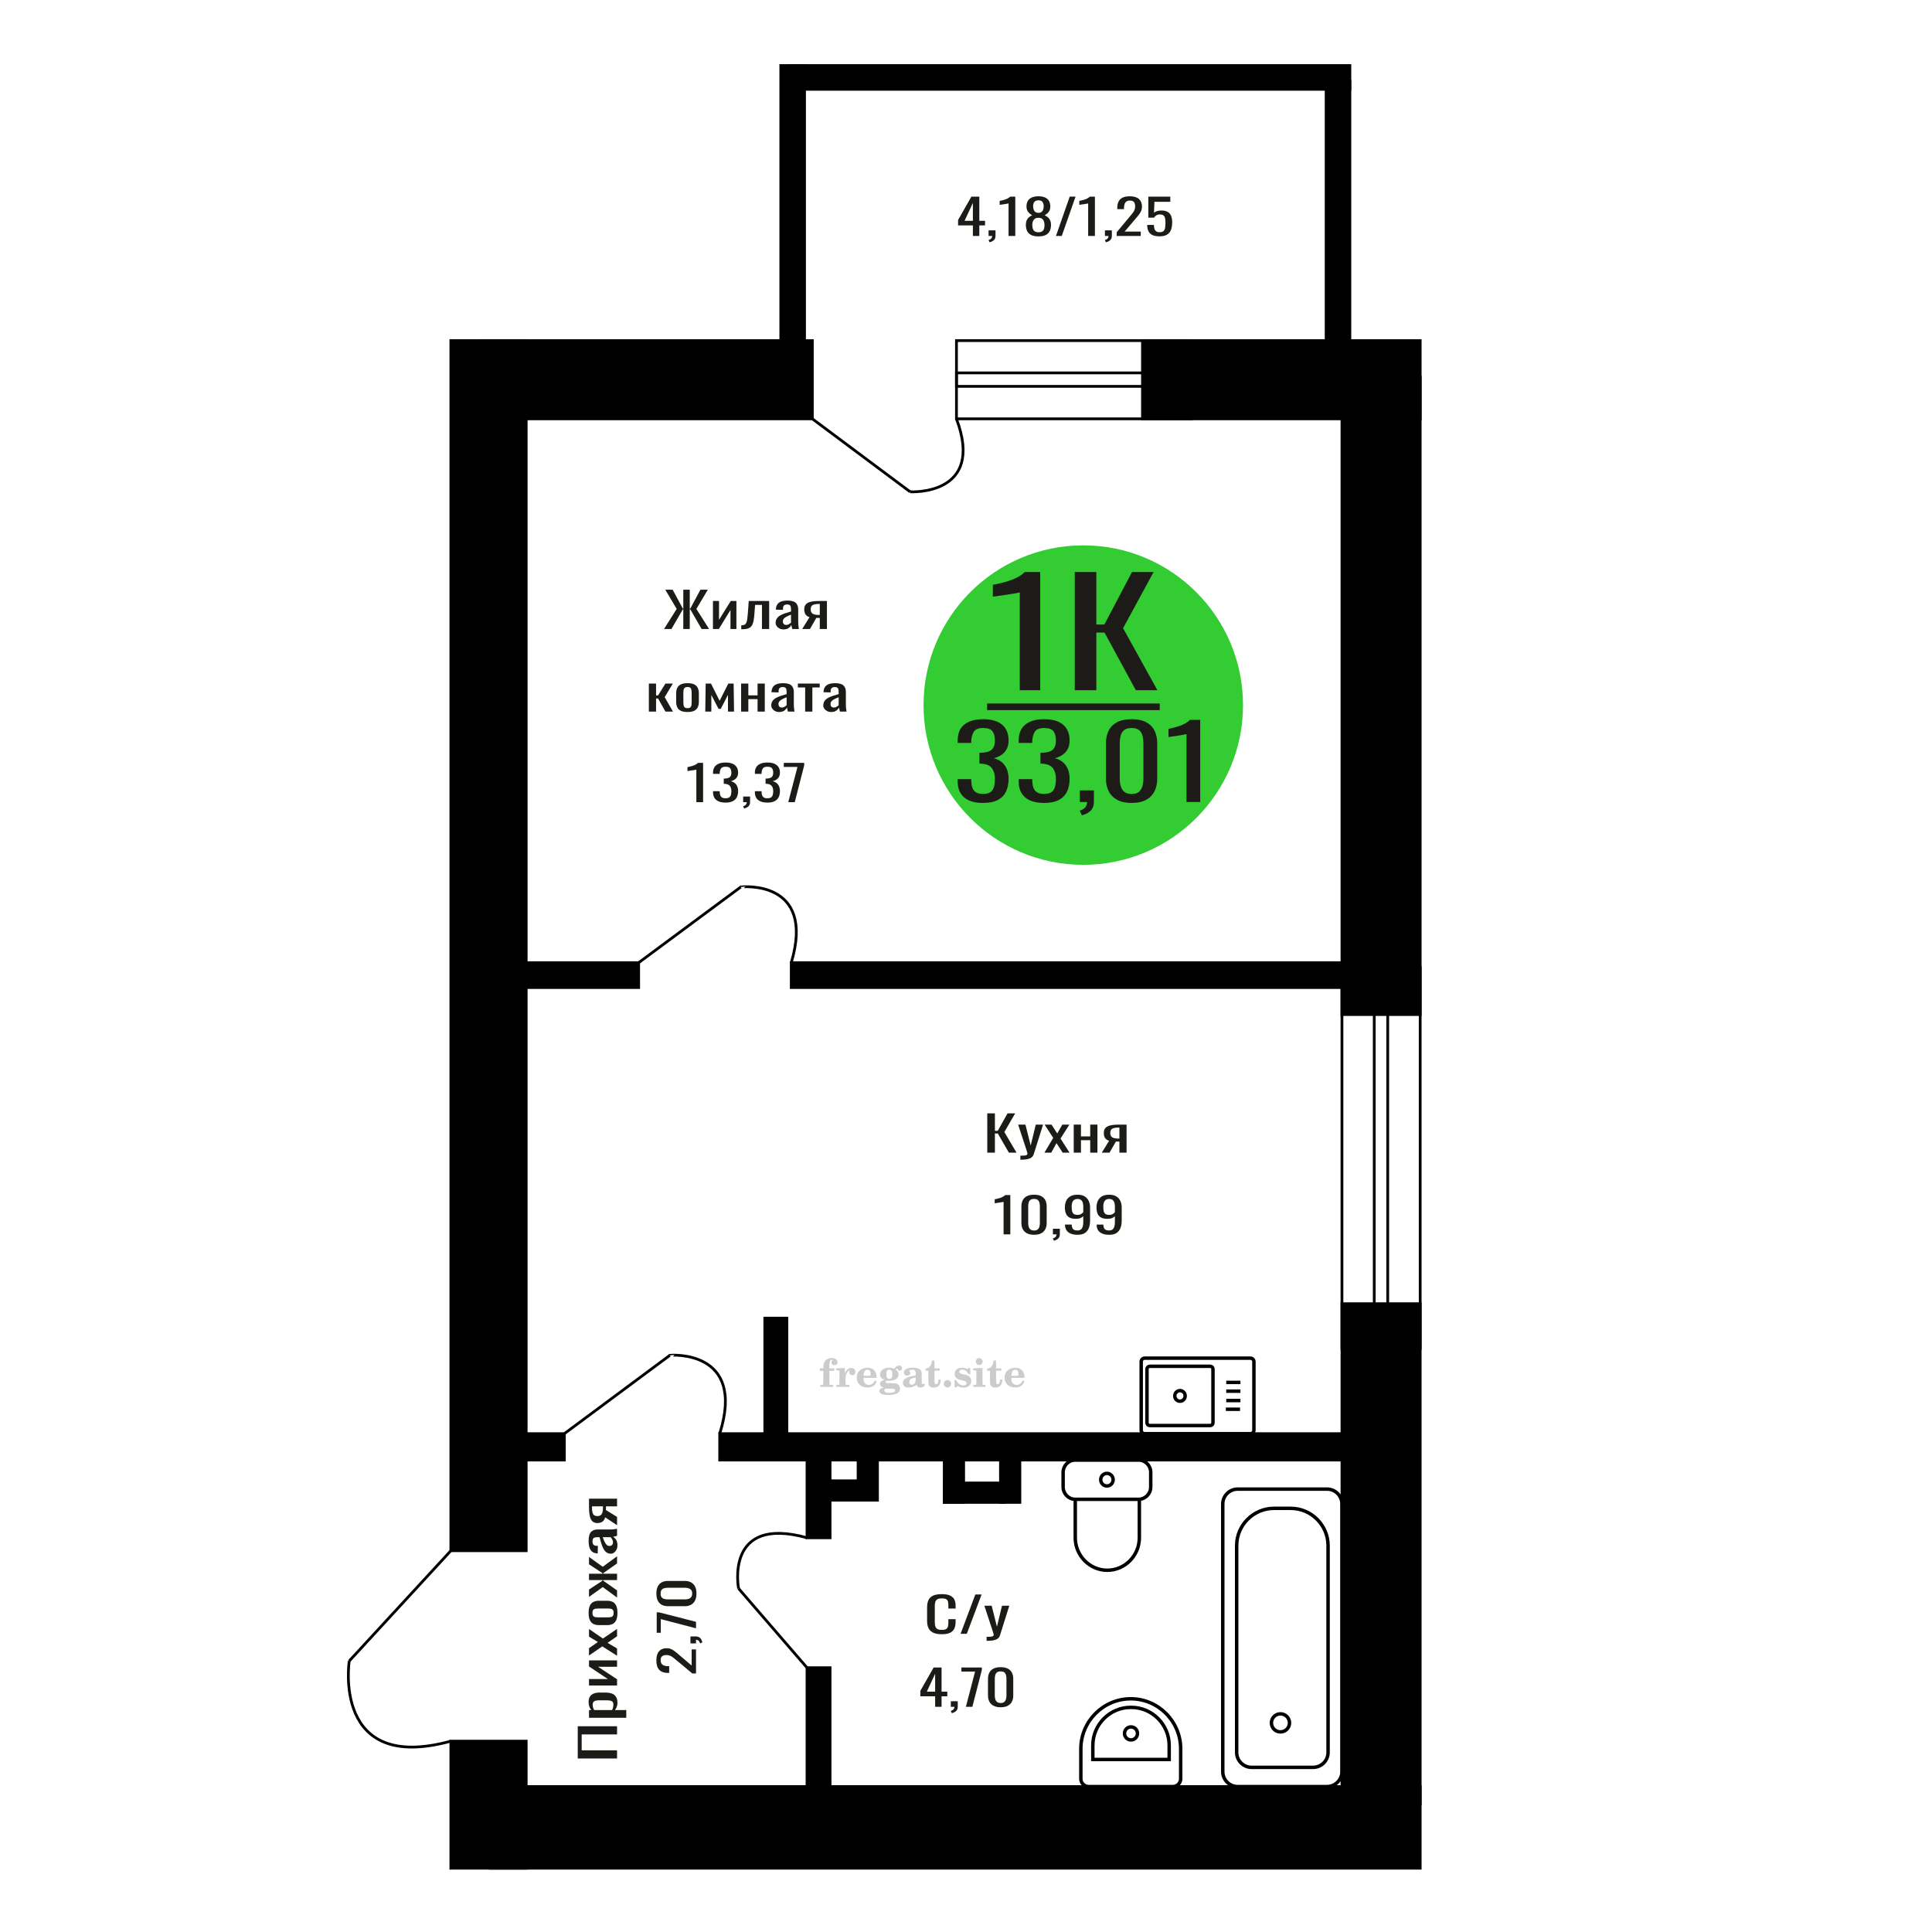 <?xml version="1.0" encoding="UTF-8"?>
<!DOCTYPE svg PUBLIC "-//W3C//DTD SVG 1.1//EN" "http://www.w3.org/Graphics/SVG/1.1/DTD/svg11.dtd">
<!-- Creator: CorelDRAW 2019 -->
<svg xmlns="http://www.w3.org/2000/svg" xml:space="preserve" width="140mm" height="140mm" version="1.1" style="shape-rendering:geometricPrecision; text-rendering:geometricPrecision; image-rendering:optimizeQuality; fill-rule:evenodd; clip-rule:evenodd"
viewBox="0 0 14000 14000"
 xmlns:xlink="http://www.w3.org/1999/xlink">
 <defs>
  <style type="text/css">
   <![CDATA[
    .str0 {stroke:black;stroke-width:25;stroke-miterlimit:22.926}
    .str2 {stroke:black;stroke-width:25.01;stroke-miterlimit:22.926}
    .str1 {stroke:black;stroke-width:20;stroke-miterlimit:22.926}
    .fil1 {fill:none}
    .fil5 {fill:black}
    .fil4 {fill:#1C1B17}
    .fil3 {fill:#33CC33}
    .fil0 {fill:#1C1B17;fill-rule:nonzero}
    .fil2 {fill:#CCCCCC;fill-rule:nonzero}
   ]]>
  </style>
 </defs>
 <g id="Слой_x0020_1">
  <polygon class="fil0" points="4471.42,12742.67 4186.58,12742.67 4186.58,12509.03 4471.42,12509.03 4471.42,12568.23 4215.07,12568.23 4215.07,12683.47 4471.42,12683.47 "/>
  <path id="1" class="fil0" d="M4538.23 12447.74l-270.06 0 0 -56.05 16.17 0c-5.16,-6.63 -9.61,-14.66 -13.36,-24.09 -3.75,-9.43 -5.63,-20.6 -5.63,-33.53 0,-15.72 2.76,-28.2 8.27,-37.45 5.51,-9.26 12.42,-16.15 20.74,-20.7 8.33,-4.54 16.77,-7.5 25.32,-8.9 8.56,-1.4 15.89,-2.09 21.98,-2.09l49.23 0c14.3,0 27.84,2.09 40.62,6.27 12.77,4.2 23.09,11.8 30.94,22.79 7.86,11.01 11.78,26.46 11.78,46.36 0,10.83 -1.81,20.44 -5.45,28.81 -3.63,8.39 -7.79,15.9 -12.48,22.53l81.93 0 0 56.05zm-93.54 -96.38c0,-9.79 -2.4,-16.77 -7.2,-20.96 -4.81,-4.18 -11.32,-6.81 -19.52,-7.85 -8.21,-1.06 -17.23,-1.58 -27.08,-1.58l-49.23 0c-8.44,0 -16.23,0.7 -23.38,2.1 -7.15,1.4 -12.84,4.37 -17.06,8.91 -4.22,4.53 -6.33,11.69 -6.33,21.47 0,7.34 1.06,14.33 3.17,20.96 2.11,6.63 4.57,12.39 7.38,17.28l130.11 0c2.58,-5.23 4.75,-11.18 6.51,-17.8 1.76,-6.65 2.63,-14.16 2.63,-22.53z"/>
  <polygon id="2" class="fil0" points="4471.42,12214.1 4268.17,12214.1 4268.17,12166.95 4404.96,12166.95 4268.17,12075.81 4268.17,12031.81 4471.42,12031.81 4471.42,12077.9 4333.57,12077.9 4471.42,12168.53 "/>
  <polygon id="3" class="fil0" points="4471.42,11998.29 4364.52,11930.18 4268.17,11996.71 4268.17,11943.28 4332.52,11898.75 4268.17,11859.47 4268.17,11804.45 4369.09,11873.6 4471.42,11803.41 4471.42,11856.85 4402.5,11904.52 4471.42,11945.38 "/>
  <path id="4" class="fil0" d="M4474.23 11687.65c0,22.34 -3.04,39.98 -9.14,52.91 -6.09,12.92 -14.77,22.08 -26.02,27.5 -11.25,5.41 -24.5,8.12 -39.74,8.12l-59.08 0c-15.23,0 -28.48,-2.71 -39.73,-8.12 -11.25,-5.42 -19.93,-14.58 -26.02,-27.5 -6.1,-12.93 -9.15,-30.57 -9.15,-52.91 0,-22.36 3.05,-39.91 9.15,-52.65 6.09,-12.75 14.77,-21.82 26.02,-27.24 11.25,-5.41 24.5,-8.12 39.73,-8.12l59.08 0c15.24,0 28.49,2.71 39.74,8.12 11.25,5.42 19.93,14.49 26.02,27.24 6.1,12.74 9.14,30.29 9.14,52.65zm-27.78 0c0,-10.83 -2.11,-18.43 -6.33,-22.79 -4.22,-4.37 -9.78,-6.99 -16.7,-7.86 -6.92,-0.87 -14.12,-1.31 -21.63,-1.31l-63.65 0c-7.73,0 -15,0.44 -21.8,1.31 -6.8,0.87 -12.36,3.49 -16.7,7.86 -4.34,4.36 -6.51,11.96 -6.51,22.79 0,10.83 2.17,18.5 6.51,23.04 4.34,4.55 9.9,7.26 16.7,8.12 6.8,0.88 14.07,1.31 21.8,1.31l63.65 0c7.51,0 14.71,-0.43 21.63,-1.31 6.92,-0.86 12.48,-3.57 16.7,-8.12 4.22,-4.54 6.33,-12.21 6.33,-23.04z"/>
  <polygon id="5" class="fil0" points="4471.42,11576.59 4367.68,11500.63 4268.17,11571.88 4268.17,11518.45 4365.93,11454.02 4365.93,11449.82 4268.17,11449.82 4268.17,11403.73 4365.93,11403.73 4365.93,11399.54 4268.17,11335.62 4268.17,11282.2 4367.68,11353.44 4471.42,11277.48 4471.42,11329.33 4371.55,11399.54 4371.55,11403.73 4471.42,11403.73 4471.42,11449.82 4371.55,11449.82 4371.55,11454.54 4471.42,11524.74 "/>
  <path id="6" class="fil0" d="M4474.23 11197.85c0,11.88 -2.28,22.35 -6.85,31.44 -4.58,9.07 -10.44,16.23 -17.59,21.48 -7.15,5.23 -14.71,7.85 -22.68,7.85 -12.66,0 -23.32,-3.14 -32,-9.43 -8.67,-6.29 -16,-14.93 -21.98,-25.94 -5.97,-10.99 -11.19,-23.74 -15.64,-38.24 -4.46,-14.49 -8.8,-29.76 -13.02,-45.83l-14.41 0c-8.21,0 -15.01,0.7 -20.4,2.1 -5.39,1.4 -9.43,4.27 -12.13,8.64 -2.7,4.36 -4.04,10.92 -4.04,19.65 0,7.68 1.17,13.88 3.51,18.59 2.35,4.72 5.69,8.12 10.02,10.22 4.34,2.1 9.44,3.14 15.3,3.14l10.2 0 -1.41 55.53c-22.5,-0.7 -39.09,-8.38 -49.76,-23.06 -10.66,-14.65 -16,-37.36 -16,-68.09 0,-30.03 5.51,-51.33 16.53,-63.91 11.02,-12.57 26.96,-18.86 47.83,-18.86l92.83 0c6.33,0 12.43,-0.26 18.29,-0.79 5.86,-0.52 11.31,-1.22 16.35,-2.1 5.04,-0.86 9.79,-1.65 14.24,-2.35l0 51.33c-3.75,1.06 -8.5,2.37 -14.24,3.94 -5.75,1.58 -10.96,2.71 -15.65,3.41 7.97,3.48 15.41,10.2 22.33,20.15 6.92,9.97 10.37,23.68 10.37,41.13zm-32.35 -22c0,-5.58 -1.05,-10.83 -3.16,-15.71 -2.11,-4.89 -4.52,-9.26 -7.21,-13.1 -2.7,-3.84 -4.87,-6.46 -6.51,-7.86l-57.67 0c3.28,8.74 6.57,16.93 9.85,24.62 3.28,7.69 6.74,14.41 10.37,20.17 3.64,5.77 7.74,10.31 12.31,13.62 4.57,3.32 9.79,4.97 15.65,4.97 8.2,0 14.65,-2.26 19.34,-6.81 4.69,-4.52 7.03,-11.17 7.03,-19.9z"/>
  <path id="7" class="fil0" d="M4471.42 11052.22l-86.15 -57.1c-2.58,9.79 -6.45,17.73 -11.61,23.84 -5.16,6.12 -11.49,10.57 -18.99,13.36 -7.5,2.8 -15.94,4.19 -25.32,4.19 -10.78,0 -20.04,-2.09 -27.78,-6.29 -7.73,-4.19 -14.06,-10.82 -18.99,-19.9 -4.92,-9.07 -8.55,-21.13 -10.9,-36.14 -2.34,-15.02 -3.51,-33.53 -3.51,-55.54l0 -58.66 203.25 0 0 55.52 -80.18 0c0,5.59 -0.05,10.31 -0.17,14.15 -0.12,3.84 -0.3,8.03 -0.53,12.57l80.88 49.76 0 60.24zm-101.98 -130.43c0,-0.7 0,-1.84 0,-3.4 0,-1.58 0,-2.53 0,-2.89l-79.82 0c0,0.36 0,1.31 0,2.89 0,1.56 0,2.53 0,2.87 0,16.42 1.34,29.43 4.04,39.03 2.7,9.61 6.92,16.33 12.66,20.17 5.74,3.85 13.42,5.77 23.03,5.77 13.37,0 23.33,-4.45 29.89,-13.36 6.57,-8.91 9.97,-25.94 10.2,-51.08z"/>
  <path class="fil1 str0" d="M8294.52 10388.89l766.84 0c13.76,0 25.02,-11.49 25.02,-25.54l0 -496.08c0,-14.04 -11.26,-25.53 -25.02,-25.53l-766.84 0c-13.76,0 -25.02,11.49 -25.02,25.53l0 496.08c0,14.05 11.26,25.54 25.02,25.54zm36.46 -58.93l439.12 0c10.8,0 19.63,-9.01 19.63,-20.03l0 -389.23c0,-11.02 -8.83,-20.04 -19.63,-20.04l-439.12 0c-10.79,0 -19.62,9.02 -19.62,20.04l0 389.23c0,11.02 8.83,20.03 19.62,20.03zm219.56 -176.14c20.84,0 37.73,-17.24 37.73,-38.51 0,-21.26 -16.89,-38.5 -37.73,-38.5 -20.83,0 -37.72,17.24 -37.72,38.5 0,21.27 16.89,38.51 37.72,38.51zm332.44 58.29l102.83 0m-99.97 -63.35l102.83 0m-102.83 -67.88l102.83 0m-102.83 -63.35l102.83 0"/>
  <path class="fil0" d="M6824.76 11842.23c-28.06,0 -49.84,-4.21 -65.35,-12.65 -15.49,-8.44 -26.27,-19.81 -32.31,-34.11 -6.02,-14.31 -9.04,-30.25 -9.04,-47.83l0 -100.57c0,-19.22 3.02,-35.99 9.04,-50.29 6.04,-14.3 16.82,-25.37 32.31,-33.23 15.51,-7.85 37.29,-11.78 65.35,-11.78 24.81,0 44.46,3.28 58.98,9.85 14.53,6.56 24.97,15.94 31.33,28.13 6.36,12.19 9.55,26.84 9.55,43.96l0 22.5 -52.38 0 0 -20.04c0,-10.55 -0.73,-19.87 -2.2,-27.96 -1.47,-8.09 -5.47,-14.36 -11.99,-18.81 -6.53,-4.46 -17.46,-6.68 -32.8,-6.68 -15.66,0 -27.09,2.4 -34.26,7.21 -7.18,4.8 -11.83,11.6 -13.96,20.39 -2.11,8.79 -3.17,19.05 -3.17,30.77l0 112.88c0,14.3 1.63,25.61 4.89,33.93 3.27,8.33 8.65,14.25 16.16,17.76 7.5,3.52 17.62,5.28 30.34,5.28 15.01,0 25.78,-2.4 32.31,-7.21 6.53,-4.81 10.6,-11.43 12.23,-19.87 1.63,-8.44 2.45,-18.28 2.45,-29.54l0 -21.1 52.38 0 0 21.1c0,17.35 -2.93,32.65 -8.81,45.89 -5.87,13.25 -15.99,23.56 -30.36,30.95 -14.35,7.38 -34.59,11.07 -60.69,11.07z"/>
  <polygon id="1" class="fil0" points="6960.84,11839.07 7067.55,11554.23 7113.07,11554.23 7005.87,11839.07 "/>
  <path id="2" class="fil0" d="M7149.28 11890.06l0 -28.84c12.74,0 22.85,-0.41 30.36,-1.23 7.51,-0.82 12.89,-2.34 16.15,-4.57 3.27,-2.23 4.9,-5.33 4.9,-9.32 0,-2.11 -1.14,-6.8 -3.42,-14.06 -2.3,-7.27 -4.74,-15.01 -7.35,-23.21l-56.78 -173.01 52.86 0 38.19 151.91 36.7 -151.91 52.87 0 -67.55 214.5c-2.94,9.85 -8.33,17.64 -16.15,23.39 -7.84,5.74 -17.87,9.9 -30.11,12.48 -12.23,2.58 -27,3.87 -44.29,3.87l-6.38 0z"/>
  <path class="fil2" d="M5941.05 9933.53l0 -17.78 25.02 0 0 -5.65c0,-21.97 5.22,-38.99 15.71,-51.17 10.49,-12.19 25.21,-18.26 44.12,-18.26 13.27,0 23.76,2.73 31.52,8.14 7.76,5.41 11.66,12.7 11.66,21.87 0,6.82 -2.07,12.19 -6.21,16.09 -4.14,3.9 -9.87,5.83 -17.26,5.83 -6.07,0 -11.01,-1.78 -14.82,-5.36 -3.81,-3.57 -5.73,-8.18 -5.73,-13.78 0,-5.88 2.63,-11.1 7.95,-15.71 1.08,-1.08 1.64,-1.79 1.64,-2.07 0,-0.99 -0.47,-1.74 -1.36,-2.16 -0.94,-0.47 -2.45,-0.71 -4.57,-0.71 -7,0 -11.85,3.58 -14.53,10.68 -2.73,7.1 -4.09,21.54 -4.09,43.32l0 8.94 35.51 0 0 17.78 -35.51 0 0 91.43c0,4.14 0.84,6.97 2.59,8.47 1.74,1.51 5.08,2.26 10.01,2.26l15.06 0 0 14.11 -93.7 0 0 -14.11 12.37 -0.28c3.76,-0.19 6.3,-0.99 7.67,-2.5 1.31,-1.45 1.97,-4.09 1.97,-7.95l0 -91.43 -25.02 0z"/>
  <path id="1" class="fil2" d="M6060.05 10049.8l0 -14.11 13.22 -0.28c3.86,-0.29 6.44,-1.13 7.71,-2.54 1.27,-1.41 1.93,-4.05 1.93,-7.91l0 -84.47c0,-4.52 -0.99,-7.53 -3.01,-8.99 -2.02,-1.46 -6.21,-2.21 -12.56,-2.21 -0.84,0 -2.21,0.05 -4.09,0.14 -1.88,0.1 -3.29,0.14 -4.33,0.14l0 -13.82 62.89 -3.11 0 38.85c5.55,-12.74 12.14,-22.39 19.9,-28.88 7.71,-6.44 16.41,-9.69 26.15,-9.69 9.03,0 16.37,2.54 22.01,7.58 5.65,5.08 8.47,11.52 8.47,19.42 0,7.72 -2.07,13.88 -6.26,18.53 -4.18,4.66 -9.69,6.97 -16.51,6.97 -6.35,0 -11.52,-2.03 -15.52,-6.12 -4,-4.09 -6.02,-9.41 -6.02,-15.94 0,-2.59 0.42,-4.94 1.27,-7.15 0.8,-2.21 2.12,-4.33 3.86,-6.35 -10.49,3.38 -18.44,10.67 -23.94,21.77 -5.51,11.11 -8.28,25.59 -8.28,43.42l0 29.91c0,3.86 0.66,6.5 1.97,7.95 1.37,1.51 3.91,2.31 7.67,2.5l18.02 0.28 0 14.11 -94.55 0z"/>
  <path id="2" class="fil2" d="M6339.5 10003.23l12.42 5.93c-4.42,14.77 -12.14,26.01 -23.19,33.68 -11.1,7.67 -25.17,11.48 -42.24,11.48 -23.43,0 -42.29,-6.59 -56.68,-19.71 -14.35,-13.13 -21.54,-30.34 -21.54,-51.65 0,-21.26 7.15,-38.57 21.4,-51.83 14.3,-13.27 32.97,-19.9 56.02,-19.9 21.02,0 37.35,6.07 49.01,18.25 11.67,12.14 17.5,29.21 17.5,51.13l0 3.71 -94.83 0 0 1.93c0,16.33 3.3,28.65 9.83,36.97 6.59,8.33 16.37,12.47 29.31,12.47 9.45,0 17.78,-2.73 24.93,-8.19 7.19,-5.45 13.21,-13.54 18.06,-24.27zm-82.13 -33.58l43.37 0c2.96,0 5.03,-0.66 6.21,-1.93 1.18,-1.27 1.79,-3.62 1.79,-7.05 0,-12.14 -1.84,-20.98 -5.46,-26.49 -3.62,-5.5 -9.31,-8.27 -17.12,-8.27 -8.98,0 -15.85,3.62 -20.6,10.81 -4.71,7.25 -7.43,18.21 -8.19,32.93z"/>
  <path id="3" class="fil2" d="M6404.03 10054.93c-9.12,-2.31 -15.99,-5.69 -20.65,-10.26 -4.65,-4.56 -6.96,-10.16 -6.96,-16.88 0,-7.43 3.06,-13.55 9.22,-18.39 6.16,-4.8 15.05,-8.09 26.62,-9.84 -11.38,-3.05 -20.03,-8.04 -26.01,-15.05 -5.97,-6.96 -8.98,-15.47 -8.98,-25.49 0,-14.3 6.07,-25.97 18.2,-34.9 12.14,-8.99 27.99,-13.45 47.56,-13.45 6.91,0 13.4,0.7 19.56,2.07 6.17,1.36 12.14,3.43 17.92,6.16l4.85 -7.01c3.76,-5.36 8.28,-9.46 13.5,-12.37 5.22,-2.92 10.68,-4.38 16.37,-4.38 6.25,0 11.33,1.79 15.28,5.37 3.96,3.62 5.93,8.23 5.93,13.82 0,5.51 -1.5,10.02 -4.56,13.46 -3.01,3.43 -6.96,5.17 -11.81,5.17 -3.34,0 -6.16,-0.7 -8.56,-2.12 -2.4,-1.45 -4.33,-3.62 -5.78,-6.53 -0.57,-1.13 -0.9,-2.5 -1.09,-4.14 -0.28,-2.31 -1.27,-3.48 -2.91,-3.58 -1.65,0 -3.48,0.8 -5.51,2.4 -2.02,1.6 -3.66,3.62 -4.93,6.07 6.96,4.8 12.04,9.92 15.24,15.43 3.19,5.55 4.79,11.9 4.79,19.05 0,14.34 -5.83,25.58 -17.45,33.72 -11.62,8.14 -27.75,12.23 -48.4,12.23 -1.74,0 -4.18,-0.09 -7.34,-0.28 -3.1,-0.19 -5.36,-0.28 -6.72,-0.28 -4.33,0 -7.72,0.8 -10.11,2.44 -2.45,1.6 -3.67,3.81 -3.67,6.64 0,3.24 1.08,5.5 3.24,6.77 2.17,1.27 5.93,1.93 11.34,1.93l20.46 0c10.72,0 20.08,0.33 28.03,1.03 8,0.71 13.45,1.6 16.51,2.68 7.72,2.78 13.74,7.34 18.06,13.78 4.33,6.45 6.5,13.88 6.5,22.3 0,14.86 -7.06,26.29 -21.17,34.29 -14.11,8 -34.34,11.99 -60.73,11.99 -22.43,0 -39.32,-2.44 -50.65,-7.29 -11.34,-4.89 -17.03,-12.13 -17.03,-21.77 0,-6.35 2.77,-11.62 8.28,-15.9 5.5,-4.28 13.36,-7.25 23.56,-8.89zm13.88 7.85c-3.58,1.46 -6.12,3.15 -7.62,5.04 -1.51,1.88 -2.26,4.32 -2.26,7.38 0,6.16 2.68,10.72 8,13.64 5.31,2.96 13.59,4.42 24.83,4.42 15.24,0 26.53,-1.41 33.82,-4.18 7.29,-2.83 10.96,-7.15 10.96,-13.08 0,-4.66 -1.97,-8.04 -5.93,-10.11 -3.95,-2.07 -10.72,-3.11 -20.32,-3.11l-41.48 0zm4.8 -104.51c0,11.61 1.74,20.08 5.22,25.4 3.53,5.31 8.98,7.99 16.46,7.99 7.53,0 13.08,-2.68 16.7,-8.09 3.57,-5.36 5.36,-13.78 5.36,-25.3 0,-11.29 -1.79,-19.66 -5.36,-25.07 -3.62,-5.41 -9.17,-8.14 -16.7,-8.14 -7.48,0 -12.93,2.73 -16.46,8.14 -3.48,5.41 -5.22,13.78 -5.22,25.07z"/>
  <path id="4" class="fil2" d="M6635.27 9981.5c-16.7,2.68 -28.6,6.63 -35.66,11.86 -7.1,5.22 -10.63,12.55 -10.63,22.06 0,5.78 1.6,10.34 4.75,13.78 3.15,3.38 7.43,5.08 12.75,5.08 8.7,0 15.71,-3.25 20.93,-9.74 5.22,-6.49 7.86,-15.38 7.86,-26.67l0 -16.37zm43.74 35.75c0,4.52 0.8,7.71 2.4,9.64 1.6,1.93 4.23,2.87 7.81,2.87 1.64,0 3.52,-0.47 5.64,-1.46 2.12,-0.94 3.43,-1.41 4,-1.41 1.08,0 1.97,0.33 2.63,1.08 0.61,0.76 0.94,1.79 0.94,3.2 0,5.88 -3.34,11.25 -10.06,16.14 -6.73,4.84 -14.77,7.29 -24.13,7.29 -7.01,0 -12.98,-1.84 -17.92,-5.55 -4.99,-3.72 -7.9,-8.52 -8.85,-14.35 -7.71,6.3 -16.46,11.2 -26.24,14.68 -9.79,3.48 -19.85,5.22 -30.25,5.22 -13.5,0 -23.99,-2.92 -31.42,-8.8 -7.43,-5.88 -11.14,-14.16 -11.14,-24.83 0,-14.21 7.47,-25.64 22.38,-34.2 14.92,-8.61 38.53,-15.05 70.75,-19.38l0 -15.33c0,-9.93 -1.98,-16.94 -5.93,-21.07 -3.95,-4.14 -10.53,-6.21 -19.71,-6.21 -5.97,0 -11,0.98 -15.05,2.96 -4.09,1.98 -6.16,4.28 -6.16,6.82 0,0.66 1.22,2.54 3.67,5.69 2.44,3.11 3.67,6.59 3.67,10.49 0,5.32 -2.07,9.6 -6.26,12.89 -4.18,3.24 -9.64,4.89 -16.32,4.89 -6.82,0 -12.47,-1.97 -16.98,-5.93 -4.47,-3.95 -6.73,-8.89 -6.73,-14.86 0,-11.76 5.65,-20.88 16.94,-27.37 11.33,-6.45 27.28,-9.69 47.97,-9.69 11.57,0 21.73,1.17 30.53,3.52 8.75,2.31 15.99,5.79 21.68,10.35 4.52,3.53 7.67,7.48 9.46,11.95 1.79,4.42 2.68,11.24 2.68,20.41l0 60.35z"/>
  <path id="5" class="fil2" d="M6815.75 9996.46c0,0.66 0.09,1.65 0.24,2.96 0.14,1.32 0.18,2.31 0.18,2.97 0,16.51 -4.37,29.39 -13.12,38.66 -8.8,9.22 -20.98,13.83 -36.55,13.83 -14.2,0 -24.32,-3.34 -30.29,-10.07 -5.97,-6.68 -8.94,-18.48 -8.94,-35.41l0 -77 -20.32 0 0 -15.15c13.97,-0.89 24.84,-6.35 32.55,-16.27 7.72,-9.93 11.95,-23.95 12.7,-41.96l19.38 0 0 56.73 38.1 0 0 16.65 -38.1 0 0 74.78c0,9.55 0.9,15.9 2.64,19.01 1.74,3.15 4.79,4.7 9.22,4.7 5.41,0 9.5,-2.87 12.32,-8.56 2.77,-5.69 4.33,-14.3 4.61,-25.87l15.38 0z"/>
  <path id="6" class="fil2" d="M6865.66 10000.69c7.15,0 13.35,2.59 18.58,7.81 5.22,5.18 7.85,11.38 7.85,18.63 0,7.29 -2.59,13.54 -7.81,18.77 -5.17,5.22 -11.38,7.85 -18.62,7.85 -7.2,0 -13.36,-2.63 -18.54,-7.85 -5.22,-5.23 -7.8,-11.48 -7.8,-18.77 0,-7.15 2.63,-13.36 7.85,-18.58 5.22,-5.22 11.38,-7.86 18.49,-7.86z"/>
  <path id="7" class="fil2" d="M6916.93 10000.13l12.18 0c5.79,12.79 13.12,22.58 22.01,29.35 8.94,6.77 18.87,10.16 29.87,10.16 7.2,0 12.89,-1.6 17.08,-4.75 4.23,-3.2 6.35,-7.43 6.35,-12.79 0,-4.8 -1.84,-8.47 -5.55,-11.06 -3.72,-2.59 -11.62,-5.13 -23.76,-7.62 -20.84,-4 -35.51,-9.64 -44.02,-16.84 -8.52,-7.19 -12.75,-17.26 -12.75,-30.19 0,-14.35 4.75,-25.45 14.25,-33.31 9.5,-7.9 23,-11.85 40.45,-11.85 6.49,0 12.7,0.8 18.49,2.45 5.83,1.64 11.15,3.99 15.94,7.1l11.06 -7.57 11.61 0 1.37 45.15 -13.27 0c-4.93,-10.58 -11.33,-18.91 -19.14,-24.88 -7.81,-5.98 -16.18,-8.99 -25.16,-8.99 -6.82,0 -12.37,1.51 -16.65,4.57 -4.33,3.05 -6.5,6.86 -6.5,11.47 0,8.75 11.15,15.1 33.4,19.05 2.68,0.47 4.75,0.85 6.21,1.13 15.71,2.92 27.56,8.23 35.46,15.95 7.91,7.71 11.86,17.73 11.86,30.01 0,14.81 -4.99,26.53 -14.96,35.18 -9.97,8.7 -23.57,13.03 -40.83,13.03 -7.71,0 -15.05,-0.89 -21.92,-2.73 -6.91,-1.83 -13.12,-4.47 -18.76,-7.95l-12.14 8.42 -11.34 0 -0.84 -52.49z"/>
  <path id="8" class="fil2" d="M7071.25 9866.36c0,-7.01 2.4,-12.94 7.25,-17.78 4.84,-4.89 10.67,-7.34 17.59,-7.34 6.63,0 12.37,2.45 17.26,7.38 4.85,4.94 7.29,10.82 7.29,17.74 0,6.91 -2.4,12.84 -7.24,17.87 -4.85,5.03 -10.59,7.53 -17.31,7.53 -6.92,0 -12.75,-2.45 -17.59,-7.39 -4.85,-4.94 -7.25,-10.91 -7.25,-18.01zm48.26 158.56c0,3.95 0.66,6.68 1.93,8.09 1.32,1.41 3.91,2.21 7.76,2.4l11.2 0.28 0 14.11 -87.21 0 0 -14.11 12.28 -0.28c3.81,-0.19 6.39,-0.99 7.71,-2.5 1.37,-1.45 2.02,-4.14 2.02,-7.99l0 -84.48c0,-4.47 -0.98,-7.48 -3.01,-8.94 -2.02,-1.46 -6.16,-2.21 -12.41,-2.21 -0.85,0 -2.17,0.05 -4.1,0.14 -1.88,0.1 -3.34,0.14 -4.46,0.14l0 -13.82 68.29 -3.11 0 112.28z"/>
  <path id="9" class="fil2" d="M7262.22 9996.46c0,0.66 0.09,1.65 0.24,2.96 0.14,1.32 0.18,2.31 0.18,2.97 0,16.51 -4.37,29.39 -13.12,38.66 -8.8,9.22 -20.98,13.83 -36.55,13.83 -14.2,0 -24.32,-3.34 -30.29,-10.07 -5.97,-6.68 -8.94,-18.48 -8.94,-35.41l0 -77 -20.32 0 0 -15.15c13.97,-0.89 24.84,-6.35 32.55,-16.27 7.72,-9.93 11.95,-23.95 12.7,-41.96l19.38 0 0 56.73 38.1 0 0 16.65 -38.1 0 0 74.78c0,9.55 0.9,15.9 2.64,19.01 1.74,3.15 4.79,4.7 9.22,4.7 5.41,0 9.5,-2.87 12.32,-8.56 2.77,-5.69 4.33,-14.3 4.61,-25.87l15.38 0z"/>
  <path id="10" class="fil2" d="M7410.81 10003.23l12.42 5.93c-4.42,14.77 -12.14,26.01 -23.19,33.68 -11.1,7.67 -25.17,11.48 -42.24,11.48 -23.43,0 -42.29,-6.59 -56.68,-19.71 -14.35,-13.13 -21.54,-30.34 -21.54,-51.65 0,-21.26 7.15,-38.57 21.4,-51.83 14.3,-13.27 32.97,-19.9 56.02,-19.9 21.02,0 37.35,6.07 49.01,18.25 11.67,12.14 17.5,29.21 17.5,51.13l0 3.71 -94.83 0 0 1.93c0,16.33 3.3,28.65 9.83,36.97 6.59,8.33 16.37,12.47 29.31,12.47 9.45,0 17.78,-2.73 24.93,-8.19 7.19,-5.45 13.21,-13.54 18.06,-24.27zm-82.13 -33.58l43.37 0c2.96,0 5.03,-0.66 6.21,-1.93 1.18,-1.27 1.79,-3.62 1.79,-7.05 0,-12.14 -1.84,-20.98 -5.46,-26.49 -3.62,-5.5 -9.31,-8.27 -17.12,-8.27 -8.98,0 -15.85,3.62 -20.6,10.81 -4.71,7.25 -7.43,18.21 -8.19,32.93z"/>
  <circle class="fil3" cx="7849.83" cy="5109.4" r="1157.55"/>
  <path class="fil0" d="M7123.3 5818.43c-40.78,0 -74.77,-6.12 -101.95,-18.37 -27.2,-12.24 -47.58,-29.88 -61.18,-52.9 -13.59,-23.02 -20.39,-50.2 -20.39,-81.55l0 -19.84 98.24 0c0,1.96 0,4.04 0,6.24 0,2.21 0,4.53 0,6.98 0.62,17.64 3.25,33.56 7.89,47.76 4.63,14.21 12.97,25.47 25.03,33.8 12.04,8.33 29.49,12.49 52.36,12.49 24.09,0 42.32,-4.53 54.68,-13.59 12.35,-9.06 20.7,-21.92 25.03,-38.58 4.31,-16.65 6.48,-35.75 6.48,-57.31 0,-31.34 -7.26,-56.94 -21.78,-76.78 -14.52,-19.83 -40,-30.73 -76.46,-32.69 -1.85,-0.49 -4.17,-0.74 -6.95,-0.74 -2.79,0 -5.11,0 -6.95,0l0 -78.61c1.84,0 4.01,0 6.48,0 2.48,0 4.63,0 6.49,0 35.22,-0.98 60.55,-8.33 76,-22.05 15.45,-13.71 23.17,-36.49 23.17,-68.33 0,-26.94 -5.71,-48.49 -17.14,-64.65 -11.44,-16.17 -34.15,-24.25 -68.13,-24.25 -33.98,0 -56.54,8.94 -67.65,26.82 -11.13,17.88 -17.31,40.78 -18.55,68.7 0,1.96 0,4.04 0,6.24 0,2.21 0,4.29 0,6.25l-98.24 0 0 -19.84c0,-31.84 6.8,-59.03 20.39,-81.56 13.6,-22.53 34.15,-39.92 61.63,-52.16 27.5,-12.25 61.64,-18.37 102.42,-18.37 41.4,0 75.7,6.12 102.88,18.37 27.19,12.24 47.59,29.75 61.17,52.53 13.6,22.78 20.4,50.08 20.4,81.92 0,35.76 -9.74,64.42 -29.2,85.97 -19.47,21.55 -45.57,36.25 -78.31,44.08 22.85,5.39 42.17,14.7 57.92,27.92 15.76,13.23 27.96,30 36.61,50.33 8.65,20.33 12.98,43.96 12.98,70.9 0,35.27 -6.18,66.01 -18.54,92.21 -12.37,26.21 -32.13,46.54 -59.32,60.99 -27.18,14.45 -63.02,21.67 -107.51,21.67z"/>
  <path id="1" class="fil0" d="M7565.4 5818.43c-40.78,0 -74.77,-6.12 -101.95,-18.37 -27.2,-12.24 -47.58,-29.88 -61.18,-52.9 -13.59,-23.02 -20.39,-50.2 -20.39,-81.55l0 -19.84 98.25 0c0,1.96 0,4.04 0,6.24 0,2.21 0,4.53 0,6.98 0.62,17.64 3.24,33.56 7.88,47.76 4.63,14.21 12.97,25.47 25.03,33.8 12.05,8.33 29.49,12.49 52.36,12.49 24.1,0 42.32,-4.53 54.69,-13.59 12.34,-9.06 20.7,-21.92 25.02,-38.58 4.32,-16.65 6.49,-35.75 6.49,-57.31 0,-31.34 -7.27,-56.94 -21.79,-76.78 -14.52,-19.83 -40,-30.73 -76.46,-32.69 -1.85,-0.49 -4.17,-0.74 -6.95,-0.74 -2.78,0 -5.11,0 -6.95,0l0 -78.61c1.84,0 4.01,0 6.49,0 2.47,0 4.63,0 6.48,0 35.22,-0.98 60.55,-8.33 76,-22.05 15.46,-13.71 23.18,-36.49 23.18,-68.33 0,-26.94 -5.72,-48.49 -17.15,-64.65 -11.44,-16.17 -34.14,-24.25 -68.13,-24.25 -33.98,0 -56.54,8.94 -67.65,26.82 -11.13,17.88 -17.31,40.78 -18.54,68.7 0,1.96 0,4.04 0,6.24 0,2.21 0,4.29 0,6.25l-98.25 0 0 -19.84c0,-31.84 6.8,-59.03 20.39,-81.56 13.6,-22.53 34.15,-39.92 61.63,-52.16 27.5,-12.25 61.64,-18.37 102.42,-18.37 41.4,0 75.7,6.12 102.89,18.37 27.18,12.24 47.58,29.75 61.16,52.53 13.6,22.78 20.4,50.08 20.4,81.92 0,35.76 -9.74,64.42 -29.2,85.97 -19.46,21.55 -45.56,36.25 -78.31,44.08 22.86,5.39 42.17,14.7 57.92,27.92 15.76,13.23 27.96,30 36.61,50.33 8.66,20.33 12.98,43.96 12.98,70.9 0,35.27 -6.18,66.01 -18.54,92.21 -12.36,26.21 -32.13,46.54 -59.31,60.99 -27.19,14.45 -63.03,21.67 -107.52,21.67z"/>
  <path id="2" class="fil0" d="M7839.74 5908.07l-15.75 -33.8c16.67,-4.41 29.81,-12.12 39.39,-23.14 9.58,-11.02 14.36,-24.13 14.36,-39.31l-52.83 0 0 -84.5 101.96 0 0 83.03c0,25.96 -7.11,46.66 -21.32,62.09 -14.21,15.43 -36.15,27.3 -65.81,35.63z"/>
  <path id="3" class="fil0" d="M8200.29 5818.43c-42.64,0 -77.7,-7.59 -105.2,-22.77 -27.49,-15.19 -47.89,-36.01 -61.17,-62.46 -13.28,-26.45 -19.93,-56.57 -19.93,-90.37l0 -256.42c0,-34.78 6.49,-65.27 19.46,-91.48 12.98,-26.21 33.22,-46.66 60.72,-61.35 27.5,-14.7 62.87,-22.04 106.12,-22.04 43.26,0 78.48,7.34 105.66,22.04 27.19,14.69 47.27,35.14 60.25,61.35 12.97,26.21 19.46,56.7 19.46,91.48l0 256.42c0,34.29 -6.65,64.66 -19.93,91.11 -13.28,26.45 -33.52,47.14 -60.71,62.08 -27.19,14.94 -62.09,22.41 -104.73,22.41zm0 -64.65c23.48,0 41.24,-5.39 53.3,-16.17 12.04,-10.77 20.38,-24.61 25.01,-41.51 4.64,-16.9 6.95,-34.41 6.95,-52.54l0 -257.89c0,-19.1 -2.15,-37.1 -6.48,-54 -4.33,-16.9 -12.51,-30.49 -24.56,-40.78 -12.05,-10.29 -30.12,-15.43 -54.22,-15.43 -24.1,0 -42.33,5.14 -54.68,15.43 -12.36,10.29 -20.7,23.88 -25.03,40.78 -4.33,16.9 -6.48,34.9 -6.48,54l0 257.89c0,18.13 2.3,35.64 6.95,52.54 4.63,16.9 13.28,30.74 25.95,41.51 12.66,10.78 30.42,16.17 53.29,16.17z"/>
  <path id="4" class="fil0" d="M8597.9 5811.82l0 -492.28c-0.62,0.49 -7.57,1.96 -20.85,4.41 -13.28,2.45 -28.27,4.9 -44.96,7.35 -16.67,2.45 -31.51,4.65 -44.48,6.61 -12.98,1.96 -19.78,2.94 -20.39,2.94l0 -59.51c10.5,-1.96 22.7,-4.66 36.6,-8.08 13.92,-3.43 28.12,-7.6 42.64,-12.5 14.52,-4.89 28.42,-11.02 41.72,-18.36 13.28,-7.35 24.56,-15.92 33.82,-25.72l75.08 0 0 595.14 -99.18 0z"/>
  <path class="fil0" d="M7389.61 5001.63l0 -708.58c-0.92,0.71 -11.3,2.82 -31.13,6.35 -19.83,3.52 -42.2,7.05 -67.1,10.57 -24.9,3.53 -47.04,6.7 -66.41,9.52 -19.36,2.82 -29.51,4.23 -30.43,4.23l0 -85.66c15.67,-2.82 33.9,-6.7 54.64,-11.64 20.76,-4.93 41.97,-10.92 63.65,-17.97 21.67,-7.06 42.42,-15.87 62.25,-26.44 19.83,-10.58 36.67,-22.92 50.5,-37.02l112.07 0 0 856.64 -148.04 0z"/>
  <polygon id="1" class="fil0" points="7788.06,5001.63 7788.06,4144.99 7944.38,4144.99 7944.38,4525.72 8002.49,4525.72 8203.1,4144.99 8359.44,4144.99 8138.08,4552.16 8387.11,5001.63 8230.77,5001.63 8003.88,4583.89 7944.38,4583.89 7944.38,5001.63 "/>
  <polygon id="2" class="fil4" points="7153.03,5097.77 8403.71,5097.77 8403.71,5145.84 7153.03,5145.84 "/>
  <polygon class="fil0" points="7154.13,8352.57 7154.13,8067.73 7209.45,8067.73 7209.45,8194.33 7230.01,8194.33 7300.99,8067.73 7356.3,8067.73 7277.98,8203.12 7366.09,8352.57 7310.77,8352.57 7230.5,8213.67 7209.45,8213.67 7209.45,8352.57 "/>
  <path id="1" class="fil0" d="M7393.98 8403.56l0 -28.84c12.74,0 22.84,-0.41 30.36,-1.23 7.5,-0.82 12.89,-2.34 16.15,-4.57 3.27,-2.23 4.9,-5.33 4.9,-9.32 0,-2.11 -1.14,-6.8 -3.43,-14.06 -2.29,-7.27 -4.73,-15.01 -7.35,-23.21l-56.77 -173.01 52.86 0 38.18 151.91 36.71 -151.91 52.87 0 -67.56 214.5c-2.93,9.85 -8.32,17.64 -16.14,23.39 -7.84,5.74 -17.88,9.9 -30.11,12.48 -12.24,2.58 -27,3.87 -44.29,3.87l-6.38 0z"/>
  <polygon id="2" class="fil0" points="7568.24,8352.57 7631.88,8245.67 7569.72,8149.32 7619.65,8149.32 7661.25,8213.67 7697.96,8149.32 7749.36,8149.32 7684.75,8250.24 7750.34,8352.57 7700.41,8352.57 7655.86,8283.65 7617.68,8352.57 "/>
  <polygon id="3" class="fil0" points="7780.68,8352.57 7780.68,8149.32 7833.06,8149.32 7833.06,8234.77 7900.11,8234.77 7900.11,8149.32 7952.49,8149.32 7952.49,8352.57 7900.11,8352.57 7900.11,8262.2 7833.06,8262.2 7833.06,8352.57 "/>
  <path id="4" class="fil0" d="M7983.82 8352.57l53.36 -86.15c-9.15,-2.58 -16.57,-6.45 -22.27,-11.61 -5.72,-5.16 -9.89,-11.49 -12.49,-18.99 -2.62,-7.5 -3.91,-15.94 -3.91,-25.32 0,-10.78 1.95,-20.04 5.87,-27.78 3.91,-7.73 10.11,-14.06 18.6,-18.99 8.48,-4.92 19.74,-8.55 33.77,-10.9 14.03,-2.34 31.33,-3.51 51.89,-3.51l54.82 0 0 203.25 -51.88 0 0 -80.18c-5.22,0 -9.63,-0.05 -13.23,-0.17 -3.59,-0.12 -7.5,-0.3 -11.74,-0.53l-46.5 80.88 -56.29 0zm121.88 -101.98c0.66,0 1.72,0 3.18,0 1.47,0 2.36,0 2.7,0l0 -79.82c-0.34,0 -1.23,0 -2.7,0 -1.46,0 -2.37,0 -2.69,0 -15.34,0 -27.49,1.34 -36.47,4.04 -8.98,2.7 -15.25,6.92 -18.85,12.66 -3.59,5.74 -5.38,13.42 -5.38,23.03 0,13.37 4.16,23.33 12.48,29.89 8.33,6.57 24.24,9.97 47.73,10.2z"/>
  <path class="fil0" d="M6776.35 12368.25l0 -76.31 -107.26 0 0 -39.38 96.3 -169.15 57.52 0 0 175.13 41.54 0 0 33.4 -41.54 0 0 76.31 -46.56 0zm-60.25 -109.71l60.25 0 0 -129.41 -60.25 129.41z"/>
  <path id="1" class="fil0" d="M6897.32 12414.32l-7.75 -16.18c8.22,-2.11 14.68,-5.8 19.4,-11.08 4.71,-5.27 7.07,-11.54 7.07,-18.81l-26.01 0 0 -40.44 50.21 0 0 39.74c0,12.42 -3.51,22.33 -10.5,29.71 -7,7.39 -17.8,13.07 -32.42,17.06z"/>
  <polygon id="2" class="fil0" points="6999.12,12368.25 7065.77,12112.95 6966.72,12112.95 6966.72,12083.41 7114.62,12083.41 7114.62,12101.7 7046.14,12368.25 "/>
  <path id="3" class="fil0" d="M7251.11 12371.41c-21,0 -38.27,-3.63 -51.81,-10.9 -13.55,-7.26 -23.58,-17.23 -30.12,-29.89 -6.55,-12.66 -9.82,-27.07 -9.82,-43.25l0 -122.73c0,-16.64 3.19,-31.23 9.58,-43.78 6.39,-12.54 16.36,-22.33 29.9,-29.36 13.55,-7.03 30.97,-10.55 52.27,-10.55 21.3,0 38.65,3.52 52.04,10.55 13.39,7.03 23.28,16.82 29.67,29.36 6.4,12.55 9.59,27.14 9.59,43.78l0 122.73c0,16.41 -3.27,30.95 -9.81,43.61 -6.55,12.65 -16.52,22.56 -29.91,29.71 -13.39,7.15 -30.59,10.72 -51.58,10.72zm0 -30.94c11.57,0 20.32,-2.58 26.25,-7.74 5.93,-5.15 10.04,-11.78 12.32,-19.86 2.28,-8.09 3.43,-16.47 3.43,-25.15l0 -123.43c0,-9.14 -1.07,-17.76 -3.2,-25.84 -2.13,-8.09 -6.16,-14.6 -12.09,-19.52 -5.94,-4.92 -14.84,-7.38 -26.71,-7.38 -11.88,0 -20.85,2.46 -26.93,7.38 -6.09,4.92 -10.19,11.43 -12.32,19.52 -2.14,8.08 -3.21,16.7 -3.21,25.84l0 123.43c0,8.68 1.14,17.06 3.43,25.15 2.28,8.08 6.54,14.71 12.78,19.86 6.24,5.16 14.99,7.74 26.25,7.74z"/>
  <path class="fil0" d="M5043.64 12126.69l-26.73 0 -112.88 -94.04c-8.43,-7 -16.29,-13.46 -23.56,-19.39 -7.26,-5.94 -14.94,-10.82 -23.03,-14.62 -8.09,-3.8 -17.41,-5.7 -27.95,-5.7 -13.13,0 -23.45,2.74 -30.95,8.22 -7.5,5.48 -11.25,15.06 -11.25,28.75 0,11.57 2.46,20.55 7.38,26.94 4.92,6.38 11.37,10.8 19.34,13.24 7.97,2.43 16.53,3.65 25.67,3.65l9.5 0 0 48.85 -9.85 0c-17.11,0 -31.82,-2.98 -44.13,-8.91 -12.31,-5.93 -21.86,-15.53 -28.66,-28.75 -6.8,-13.24 -10.2,-30.82 -10.2,-52.73 0,-29.82 6.51,-52.04 19.52,-66.65 13.01,-14.6 31,-21.91 53.98,-21.91 12.19,0 22.85,1.91 32,5.71 9.14,3.8 17.7,8.75 25.67,14.83 7.97,6.08 16.17,12.78 24.61,20.09l99.87 84.9 0 -116.86 31.65 0 0 174.38z"/>
  <path id="1" class="fil0" d="M5089.71 11901.19l-16.18 7.75c-2.11,-8.22 -5.8,-14.68 -11.08,-19.39 -5.27,-4.72 -11.54,-7.08 -18.81,-7.08l0 26.02 -40.44 0 0 -50.22 39.74 0c12.42,0 22.33,3.51 29.71,10.51 7.39,6.99 13.07,17.79 17.06,32.41z"/>
  <polygon id="2" class="fil0" points="5043.64,11799.39 4788.34,11732.75 4788.34,11831.79 4758.8,11831.79 4758.8,11683.9 4777.09,11683.9 5043.64,11752.37 "/>
  <path id="3" class="fil0" d="M5046.8 11547.4c0,21 -3.63,38.27 -10.9,51.81 -7.26,13.55 -17.23,23.59 -29.89,30.13 -12.66,6.54 -27.07,9.81 -43.25,9.81l-122.73 0c-16.64,0 -31.23,-3.19 -43.78,-9.58 -12.54,-6.39 -22.33,-16.36 -29.36,-29.89 -7.03,-13.56 -10.55,-30.98 -10.55,-52.28 0,-21.3 3.52,-38.64 10.55,-52.04 7.03,-13.39 16.82,-23.28 29.36,-29.66 12.55,-6.4 27.14,-9.6 43.78,-9.6l122.73 0c16.41,0 30.95,3.27 43.61,9.82 12.65,6.54 22.56,16.51 29.71,29.91 7.15,13.38 10.72,30.58 10.72,51.57zm-30.94 0c0,-11.57 -2.58,-20.32 -7.74,-26.25 -5.15,-5.93 -11.78,-10.03 -19.86,-12.32 -8.09,-2.28 -16.47,-3.42 -25.15,-3.42l-123.43 0c-9.14,0 -17.76,1.06 -25.84,3.19 -8.09,2.13 -14.6,6.17 -19.52,12.1 -4.92,5.93 -7.38,14.84 -7.38,26.7 0,11.88 2.46,20.85 7.38,26.94 4.92,6.08 11.43,10.19 19.52,12.32 8.08,2.14 16.7,3.2 25.84,3.2l123.43 0c8.68,0 17.06,-1.14 25.15,-3.43 8.08,-2.28 14.71,-6.54 19.86,-12.78 5.16,-6.23 7.74,-14.98 7.74,-26.25z"/>
  <path class="fil1 str1" d="M2530.69 12036.21c0,0 -126.5,817.65 736.41,580.8"/>
  <line class="fil1 str1" x1="3267.1" y1="11236.96" x2="2530.69" y2= "12036.21" />
  <path class="fil1 str2" d="M9069.51 12806.92l445.97 0c59.5,0 108.18,-48.59 108.18,-107.98l0 -1498.94c0,-148.49 -121.7,-269.97 -270.45,-269.97l-121.43 0c-148.75,0 -270.45,121.48 -270.45,269.97l0 1498.94c0,59.39 48.68,107.98 108.18,107.98zm-100.74 139.19l647.43 0c59.5,0 108.18,-48.6 108.18,-107.98l0 -1939.6c0,-59.39 -48.68,-107.97 -108.18,-107.97l-647.43 0c-59.49,0 -108.17,48.58 -108.17,107.97l0 1939.6c0,59.38 48.68,107.98 108.17,107.98zm309.93 -396c36.19,0 65.54,-29.29 65.54,-65.42 0,-36.13 -29.35,-65.42 -65.54,-65.42 -36.2,0 -65.54,29.29 -65.54,65.42 0,36.13 29.34,65.42 65.54,65.42z"/>
  <path class="fil1 str0" d="M7791.74 10580.02l458.93 0c48.36,0 87.92,40.14 87.92,89.21l0 106.07c0,49.07 -39.56,89.22 -87.92,89.22l-458.93 0c-48.35,0 -87.91,-40.15 -87.91,-89.22l0 -106.07c0,-49.07 39.56,-89.21 87.91,-89.21zm0 284.5l464.42 0 0 278.53c0,129.6 -104.49,235.64 -232.2,235.64l-0.01 0c-127.72,0 -232.21,-106.04 -232.21,-235.64l0 -278.53zm229.46 -187.92c24.86,0 45,20.45 45,45.67 0,25.22 -20.14,45.67 -45,45.67 -24.85,0 -44.99,-20.45 -44.99,-45.67 0,-25.22 20.14,-45.67 44.99,-45.67z"/>
  <path class="fil1 str0" d="M7888.43 12946.11l610.91 0c30.93,0 56.23,-25.37 56.23,-56.39l0 -217c0,-199.49 -162.75,-362.7 -361.68,-362.7l-0.01 0c-198.93,0 -361.68,163.21 -361.68,362.7l0 217c0,31.02 25.3,56.39 56.23,56.39zm30.59 -196.24l553.25 0 0 -102.21c0,-151.46 -123.57,-275.39 -274.6,-275.39l-4.05 0c-151.02,0 -274.6,123.93 -274.6,275.39l0 102.21zm276.63 -141.61c25.99,0 47.05,-21.13 47.05,-47.19 0,-26.07 -21.06,-47.19 -47.05,-47.19 -26,0 -47.06,21.12 -47.06,47.19 0,26.06 21.06,47.19 47.06,47.19z"/>
  <polygon class="fil5 str1" points="5215.33,10388.89 9824.36,10388.89 9824.36,10580.02 5215.33,10580.02 "/>
  <polygon class="fil5 str1" points="3590.78,10388.89 4089.47,10388.89 4089.47,10580.02 3590.78,10580.02 "/>
  <path class="fil1 str1" d="M4853.97 9821.14c-0.1,-0.81 555.81,-47.88 361.36,567.75"/>
  <line class="fil1 str1" x1="4089.47" y1="10388.89" x2="4853.96" y2= "9821.15" />
  <polygon class="fil0" points="4811.71,4558.09 4903.53,4412.51 4820.99,4273.25 4874.23,4273.25 4948.47,4410.75 4951.4,4410.75 4951.4,4273.25 4998.29,4273.25 4998.29,4410.75 5001.71,4410.75 5075.46,4273.25 5129.19,4273.25 5046.15,4412.51 5138.46,4558.09 5084.25,4558.09 5002.19,4415.67 4998.29,4415.67 4998.29,4558.09 4951.4,4558.09 4951.4,4415.67 4947.98,4415.67 4865.43,4558.09 "/>
  <polygon id="1" class="fil0" points="5166.31,4558.09 5166.31,4354.84 5210.27,4354.84 5210.27,4491.63 5295.25,4354.84 5336.28,4354.84 5336.28,4558.09 5293.31,4558.09 5293.31,4420.24 5208.8,4558.09 "/>
  <path id="2" class="fil0" d="M5371.45 4559.85l0 -28.49c9.77,0 17.5,-1.4 23.2,-4.22 5.69,-2.81 10.1,-7.56 13.19,-14.24 3.09,-6.68 5.45,-15.7 7.07,-27.07 1.64,-11.37 3.1,-25.62 4.41,-42.73l6.34 -88.26 148 0 0 203.25 -52.27 0 0 -174.77 -49.81 0 -4.4 59.78c-1.62,23.21 -3.99,42.43 -7.08,57.67 -3.09,15.24 -7.89,27.14 -14.41,35.69 -6.51,8.56 -15.22,14.6 -26.12,18.11 -10.92,3.52 -25.01,5.28 -42.26,5.28l-5.86 0z"/>
  <path id="3" class="fil0" d="M5677.21 4560.9c-11.07,0 -20.84,-2.28 -29.31,-6.85 -8.46,-4.58 -15.14,-10.44 -20.03,-17.59 -4.87,-7.15 -7.32,-14.71 -7.32,-22.68 0,-12.66 2.93,-23.32 8.79,-32 5.87,-8.67 13.92,-16 24.19,-21.98 10.25,-5.97 22.14,-11.19 35.65,-15.64 13.52,-4.46 27.75,-8.8 42.74,-13.02l0 -14.41c0,-8.21 -0.65,-15.01 -1.96,-20.4 -1.3,-5.39 -3.99,-9.43 -8.05,-12.13 -4.07,-2.7 -10.19,-4.04 -18.33,-4.04 -7.16,0 -12.94,1.17 -17.33,3.51 -4.4,2.35 -7.57,5.69 -9.53,10.02 -1.96,4.34 -2.93,9.44 -2.93,15.3l0 10.2 -51.78 -1.41c0.65,-22.5 7.82,-39.09 21.5,-49.76 13.67,-10.66 34.84,-16 63.49,-16 28,0 47.87,5.51 59.59,16.53 11.72,11.02 17.58,26.96 17.58,47.83l0 92.83c0,6.33 0.25,12.43 0.74,18.29 0.49,5.86 1.14,11.31 1.96,16.35 0.8,5.04 1.54,9.79 2.19,14.24l-47.86 0c-0.99,-3.75 -2.21,-8.5 -3.67,-14.24 -1.47,-5.75 -2.53,-10.96 -3.18,-15.65 -3.25,7.97 -9.51,15.41 -18.79,22.33 -9.29,6.92 -22.07,10.37 -38.35,10.37zm20.51 -32.35c5.21,0 10.1,-1.05 14.66,-3.16 4.55,-2.11 8.62,-4.52 12.21,-7.21 3.58,-2.7 6.02,-4.87 7.33,-6.51l0 -57.67c-8.15,3.28 -15.79,6.57 -22.96,9.85 -7.17,3.28 -13.43,6.74 -18.81,10.37 -5.37,3.64 -9.61,7.74 -12.69,12.31 -3.1,4.57 -4.64,9.79 -4.64,15.65 0,8.2 2.11,14.65 6.35,19.34 4.22,4.69 10.41,7.03 18.55,7.03z"/>
  <path id="4" class="fil0" d="M5812.99 4558.09l53.24 -86.15c-9.12,-2.58 -16.52,-6.45 -22.22,-11.61 -5.71,-5.16 -9.86,-11.49 -12.46,-18.99 -2.61,-7.5 -3.9,-15.94 -3.9,-25.32 0,-10.78 1.94,-20.04 5.86,-27.78 3.9,-7.73 10.08,-14.06 18.56,-18.99 8.46,-4.92 19.69,-8.55 33.69,-10.9 14,-2.34 31.27,-3.51 51.78,-3.51l54.7 0 0 203.25 -51.77 0 0 -80.18c-5.2,0 -9.61,-0.05 -13.19,-0.17 -3.58,-0.12 -7.49,-0.3 -11.72,-0.53l-46.4 80.88 -56.17 0zm121.62 -101.98c0.66,0 1.71,0 3.17,0 1.47,0 2.36,0 2.69,0l0 -79.82c-0.33,0 -1.22,0 -2.69,0 -1.46,0 -2.36,0 -2.68,0 -15.31,0 -27.43,1.34 -36.39,4.04 -8.96,2.7 -15.22,6.92 -18.81,12.66 -3.58,5.74 -5.37,13.42 -5.37,23.03 0,13.37 4.15,23.33 12.46,29.89 8.3,6.57 24.18,9.97 47.62,10.2z"/>
  <polygon id="5" class="fil0" points="4701.81,5156.6 4701.81,4953.35 4754.08,4953.35 4754.08,5039.15 4768.73,5039.15 4821.96,4953.35 4875.7,4953.35 4816.6,5051.81 4876.67,5156.6 4821.96,5156.6 4768.73,5061.65 4754.08,5061.65 4754.08,5156.6 "/>
  <path id="6" class="fil0" d="M4982.16 5159.41c-20.83,0 -37.28,-3.04 -49.33,-9.14 -12.05,-6.09 -20.59,-14.77 -25.64,-26.02 -5.05,-11.25 -7.57,-24.5 -7.57,-39.74l0 -59.08c0,-15.23 2.52,-28.48 7.57,-39.73 5.05,-11.25 13.59,-19.93 25.64,-26.02 12.05,-6.1 28.5,-9.15 49.33,-9.15 20.85,0 37.21,3.05 49.09,9.15 11.89,6.09 20.35,14.77 25.4,26.02 5.05,11.25 7.57,24.5 7.57,39.73l0 59.08c0,15.24 -2.52,28.49 -7.57,39.74 -5.05,11.25 -13.51,19.93 -25.4,26.02 -11.88,6.1 -28.24,9.14 -49.09,9.14zm0 -27.78c10.1,0 17.18,-2.11 21.25,-6.33 4.07,-4.22 6.52,-9.78 7.32,-16.7 0.82,-6.92 1.23,-14.12 1.23,-21.63l0 -63.65c0,-7.73 -0.41,-15 -1.23,-21.8 -0.8,-6.8 -3.25,-12.36 -7.32,-16.7 -4.07,-4.34 -11.15,-6.51 -21.25,-6.51 -10.1,0 -17.25,2.17 -21.48,6.51 -4.24,4.34 -6.77,9.9 -7.57,16.7 -0.82,6.8 -1.23,14.07 -1.23,21.8l0 63.65c0,7.51 0.41,14.71 1.23,21.63 0.8,6.92 3.33,12.48 7.57,16.7 4.23,4.22 11.38,6.33 21.48,6.33z"/>
  <polygon id="7" class="fil0" points="5110.62,5156.6 5113.55,4953.35 5152.13,4953.35 5214.66,5078.18 5277.67,4953.35 5316.25,4953.35 5319.18,5156.6 5275.22,5156.6 5275.22,5035.28 5222.96,5136.56 5206.84,5136.56 5154.58,5035.98 5154.58,5156.6 "/>
  <polygon id="8" class="fil0" points="5370.47,5156.6 5370.47,4953.35 5422.73,4953.35 5422.73,5038.8 5489.64,5038.8 5489.64,4953.35 5541.91,4953.35 5541.91,5156.6 5489.64,5156.6 5489.64,5066.23 5422.73,5066.23 5422.73,5156.6 "/>
  <path id="9" class="fil0" d="M5645.46 5159.41c-11.07,0 -20.84,-2.28 -29.31,-6.85 -8.46,-4.58 -15.14,-10.44 -20.03,-17.59 -4.88,-7.15 -7.32,-14.71 -7.32,-22.68 0,-12.66 2.93,-23.32 8.79,-32 5.86,-8.67 13.92,-16 24.18,-21.98 10.25,-5.97 22.14,-11.19 35.66,-15.64 13.51,-4.46 27.75,-8.8 42.74,-13.02l0 -14.41c0,-8.21 -0.66,-15.01 -1.96,-20.4 -1.31,-5.39 -3.99,-9.43 -8.06,-12.13 -4.07,-2.7 -10.18,-4.04 -18.32,-4.04 -7.16,0 -12.94,1.17 -17.33,3.51 -4.41,2.35 -7.57,5.69 -9.53,10.02 -1.96,4.34 -2.93,9.44 -2.93,15.3l0 10.2 -51.78 -1.41c0.65,-22.5 7.82,-39.09 21.5,-49.76 13.67,-10.66 34.83,-16 63.49,-16 28,0 47.86,5.51 59.59,16.53 11.72,11.02 17.58,26.96 17.58,47.83l0 92.83c0,6.33 0.25,12.43 0.74,18.29 0.48,5.86 1.14,11.31 1.96,16.35 0.8,5.04 1.54,9.79 2.19,14.24l-47.86 0c-0.99,-3.75 -2.21,-8.5 -3.67,-14.24 -1.47,-5.75 -2.53,-10.96 -3.18,-15.65 -3.25,7.97 -9.52,15.41 -18.79,22.33 -9.3,6.92 -22.08,10.37 -38.35,10.37zm20.51 -32.35c5.21,0 10.1,-1.05 14.65,-3.16 4.56,-2.11 8.63,-4.52 12.21,-7.21 3.59,-2.7 6.03,-4.87 7.34,-6.51l0 -57.67c-8.16,3.28 -15.8,6.57 -22.96,9.85 -7.17,3.28 -13.43,6.74 -18.81,10.37 -5.37,3.64 -9.61,7.74 -12.69,12.31 -3.1,4.57 -4.64,9.79 -4.64,15.65 0,8.2 2.11,14.65 6.34,19.34 4.23,4.69 10.42,7.03 18.56,7.03z"/>
  <polygon id="10" class="fil0" points="5834.48,5156.6 5834.48,4981.48 5781.73,4981.48 5781.73,4953.35 5939.97,4953.35 5939.97,4981.48 5886.74,4981.48 5886.74,5156.6 "/>
  <path id="11" class="fil0" d="M6022.52 5159.41c-11.07,0 -20.83,-2.28 -29.31,-6.85 -8.45,-4.58 -15.14,-10.44 -20.02,-17.59 -4.88,-7.15 -7.32,-14.71 -7.32,-22.68 0,-12.66 2.93,-23.32 8.79,-32 5.86,-8.67 13.92,-16 24.18,-21.98 10.25,-5.97 22.14,-11.19 35.65,-15.64 13.52,-4.46 27.76,-8.8 42.74,-13.02l0 -14.41c0,-8.21 -0.65,-15.01 -1.95,-20.4 -1.31,-5.39 -3.99,-9.43 -8.06,-12.13 -4.07,-2.7 -10.18,-4.04 -18.32,-4.04 -7.17,0 -12.95,1.17 -17.34,3.51 -4.4,2.35 -7.57,5.69 -9.52,10.02 -1.96,4.34 -2.94,9.44 -2.94,15.3l0 10.2 -51.78 -1.41c0.66,-22.5 7.82,-39.09 21.51,-49.76 13.66,-10.66 34.83,-16 63.49,-16 28,0 47.86,5.51 59.58,16.53 11.73,11.02 17.59,26.96 17.59,47.83l0 92.83c0,6.33 0.25,12.43 0.73,18.29 0.49,5.86 1.14,11.31 1.96,16.35 0.81,5.04 1.54,9.79 2.2,14.24l-47.87 0c-0.98,-3.75 -2.21,-8.5 -3.66,-14.24 -1.48,-5.75 -2.53,-10.96 -3.19,-15.65 -3.25,7.97 -9.51,15.41 -18.79,22.33 -9.29,6.92 -22.07,10.37 -38.35,10.37zm20.52 -32.35c5.21,0 10.09,-1.05 14.65,-3.16 4.56,-2.11 8.63,-4.52 12.21,-7.21 3.58,-2.7 6.03,-4.87 7.33,-6.51l0 -57.67c-8.15,3.28 -15.79,6.57 -22.96,9.85 -7.16,3.28 -13.43,6.74 -18.8,10.37 -5.38,3.64 -9.61,7.74 -12.7,12.31 -3.1,4.57 -4.64,9.79 -4.64,15.65 0,8.2 2.11,14.65 6.35,19.34 4.22,4.69 10.42,7.03 18.56,7.03z"/>
  <path class="fil0" d="M5046.05 5812.71l0 -235.61c-0.29,0.24 -3.72,0.94 -10.26,2.11 -6.55,1.18 -13.93,2.35 -22.15,3.52 -8.2,1.17 -15.51,2.23 -21.9,3.17 -6.4,0.93 -9.75,1.4 -10.05,1.4l0 -28.48c5.17,-0.94 11.18,-2.23 18.03,-3.87 6.85,-1.64 13.86,-3.63 21.01,-5.98 7.14,-2.34 13.99,-5.27 20.53,-8.79 6.55,-3.52 12.1,-7.62 16.67,-12.31l36.97 0 0 284.84 -48.85 0z"/>
  <path id="1" class="fil0" d="M5257.4 5815.87c-20.08,0 -36.81,-2.93 -50.21,-8.79 -13.38,-5.86 -23.43,-14.3 -30.13,-25.32 -6.7,-11.01 -10.03,-24.02 -10.03,-39.03l0 -9.49 48.38 0c0,0.93 0,1.93 0,2.99 0,1.05 0,2.16 0,3.34 0.31,8.44 1.59,16.06 3.88,22.85 2.28,6.8 6.39,12.19 12.32,16.18 5.94,3.99 14.54,5.98 25.79,5.98 11.88,0 20.85,-2.17 26.94,-6.51 6.09,-4.33 10.19,-10.49 12.32,-18.46 2.14,-7.97 3.2,-17.11 3.2,-27.43 0,-15 -3.58,-27.25 -10.73,-36.75 -7.16,-9.49 -19.71,-14.71 -37.66,-15.64 -0.91,-0.24 -2.05,-0.36 -3.43,-0.36 -1.36,0 -2.5,0 -3.41,0l0 -37.62c0.91,0 1.97,0 3.19,0 1.22,0 2.29,0 3.19,0 17.35,-0.47 29.82,-3.99 37.43,-10.55 7.62,-6.57 11.42,-17.47 11.42,-32.7 0,-12.9 -2.81,-23.21 -8.45,-30.95 -5.63,-7.74 -16.81,-11.6 -33.55,-11.6 -16.74,0 -27.85,4.27 -33.33,12.83 -5.48,8.56 -8.51,19.52 -9.12,32.88 0,0.94 0,1.93 0,2.99 0,1.05 0,2.05 0,2.99l-48.38 0 0 -9.5c0,-15.23 3.33,-28.25 10.03,-39.03 6.7,-10.78 16.81,-19.11 30.36,-24.97 13.54,-5.86 30.35,-8.79 50.44,-8.79 20.39,0 37.28,2.93 50.67,8.79 13.39,5.86 23.44,14.25 30.13,25.15 6.69,10.9 10.04,23.97 10.04,39.21 0,17.11 -4.79,30.82 -14.37,41.14 -9.6,10.31 -22.45,17.35 -38.58,21.1 11.27,2.58 20.77,7.03 28.53,13.36 7.76,6.33 13.77,14.36 18.03,24.09 4.26,9.73 6.39,21.04 6.39,33.93 0,16.88 -3.04,31.59 -9.13,44.13 -6.09,12.55 -15.82,22.28 -29.22,29.19 -13.38,6.92 -31.04,10.37 -52.95,10.37z"/>
  <path id="2" class="fil0" d="M5392.52 5858.78l-7.75 -16.18c8.22,-2.11 14.68,-5.8 19.4,-11.08 4.71,-5.27 7.07,-11.54 7.07,-18.81l-26.01 0 0 -40.44 50.21 0 0 39.74c0,12.42 -3.51,22.33 -10.5,29.71 -7,7.39 -17.8,13.07 -32.42,17.06z"/>
  <path id="3" class="fil0" d="M5560.51 5815.87c-20.08,0 -36.81,-2.93 -50.21,-8.79 -13.38,-5.86 -23.43,-14.3 -30.13,-25.32 -6.7,-11.01 -10.03,-24.02 -10.03,-39.03l0 -9.49 48.38 0c0,0.93 0,1.93 0,2.99 0,1.05 0,2.16 0,3.34 0.31,8.44 1.6,16.06 3.88,22.85 2.28,6.8 6.39,12.19 12.32,16.18 5.94,3.99 14.54,5.98 25.79,5.98 11.88,0 20.85,-2.17 26.94,-6.51 6.09,-4.33 10.19,-10.49 12.32,-18.46 2.14,-7.97 3.2,-17.11 3.2,-27.43 0,-15 -3.58,-27.25 -10.73,-36.75 -7.15,-9.49 -19.71,-14.71 -37.66,-15.64 -0.91,-0.24 -2.05,-0.36 -3.43,-0.36 -1.36,0 -2.5,0 -3.41,0l0 -37.62c0.91,0 1.97,0 3.19,0 1.22,0 2.29,0 3.2,0 17.34,-0.47 29.81,-3.99 37.42,-10.55 7.62,-6.57 11.42,-17.47 11.42,-32.7 0,-12.9 -2.81,-23.21 -8.45,-30.95 -5.63,-7.74 -16.81,-11.6 -33.55,-11.6 -16.74,0 -27.85,4.27 -33.33,12.83 -5.47,8.56 -8.51,19.52 -9.12,32.88 0,0.94 0,1.93 0,2.99 0,1.05 0,2.05 0,2.99l-48.38 0 0 -9.5c0,-15.23 3.33,-28.25 10.03,-39.03 6.7,-10.78 16.81,-19.11 30.37,-24.97 13.53,-5.86 30.35,-8.79 50.43,-8.79 20.39,0 37.28,2.93 50.68,8.79 13.38,5.86 23.43,14.25 30.13,25.15 6.68,10.9 10.03,23.97 10.03,39.21 0,17.11 -4.79,30.82 -14.37,41.14 -9.59,10.31 -22.44,17.35 -38.58,21.1 11.27,2.58 20.77,7.03 28.53,13.36 7.76,6.33 13.78,14.36 18.03,24.09 4.26,9.73 6.39,21.04 6.39,33.93 0,16.88 -3.04,31.59 -9.13,44.13 -6.08,12.55 -15.82,22.28 -29.22,29.19 -13.38,6.92 -31.03,10.37 -52.95,10.37z"/>
  <polygon id="4" class="fil0" points="5712.07,5812.71 5778.71,5557.41 5679.67,5557.41 5679.67,5527.87 5827.56,5527.87 5827.56,5546.16 5759.09,5812.71 "/>
  <path class="fil0" d="M7272.33 8944.54l0 -235.61c-0.3,0.24 -3.73,0.94 -10.27,2.11 -6.54,1.18 -13.93,2.35 -22.15,3.52 -8.2,1.17 -15.51,2.23 -21.89,3.17 -6.4,0.93 -9.75,1.4 -10.05,1.4l0 -28.48c5.16,-0.94 11.18,-2.23 18.03,-3.87 6.84,-1.64 13.85,-3.63 21,-5.98 7.14,-2.34 14,-5.27 20.54,-8.79 6.54,-3.52 12.1,-7.62 16.67,-12.31l36.97 0 0 284.84 -48.85 0z"/>
  <path id="1" class="fil0" d="M7493.27 8947.7c-21,0 -38.27,-3.63 -51.81,-10.9 -13.55,-7.26 -23.59,-17.23 -30.13,-29.89 -6.54,-12.66 -9.81,-27.07 -9.81,-43.25l0 -122.73c0,-16.64 3.19,-31.23 9.58,-43.78 6.39,-12.54 16.35,-22.33 29.89,-29.36 13.56,-7.03 30.98,-10.55 52.28,-10.55 21.3,0 38.64,3.52 52.04,10.55 13.38,7.03 23.28,16.82 29.66,29.36 6.4,12.55 9.6,27.14 9.6,43.78l0 122.73c0,16.41 -3.27,30.95 -9.82,43.61 -6.54,12.65 -16.51,22.56 -29.91,29.71 -13.38,7.15 -30.58,10.72 -51.57,10.72zm0 -30.94c11.57,0 20.32,-2.58 26.25,-7.74 5.93,-5.15 10.03,-11.78 12.32,-19.86 2.28,-8.09 3.42,-16.47 3.42,-25.15l0 -123.43c0,-9.14 -1.06,-17.76 -3.19,-25.84 -2.13,-8.09 -6.17,-14.6 -12.1,-19.52 -5.93,-4.92 -14.84,-7.38 -26.7,-7.38 -11.88,0 -20.85,2.46 -26.94,7.38 -6.08,4.92 -10.19,11.43 -12.32,19.52 -2.14,8.08 -3.2,16.7 -3.2,25.84l0 123.43c0,8.68 1.14,17.06 3.42,25.15 2.29,8.08 6.55,14.71 12.79,19.86 6.23,5.16 14.98,7.74 26.25,7.74z"/>
  <path id="2" class="fil0" d="M7637.05 8990.61l-7.75 -16.18c8.22,-2.11 14.68,-5.8 19.39,-11.08 4.72,-5.27 7.08,-11.54 7.08,-18.81l-26.02 0 0 -40.44 50.22 0 0 39.74c0,12.42 -3.51,22.33 -10.51,29.71 -6.99,7.39 -17.79,13.07 -32.41,17.06z"/>
  <path id="3" class="fil0" d="M7808.23 8947.7c-19.17,0 -35.53,-2.75 -49.07,-8.26 -13.54,-5.51 -23.8,-13.54 -30.8,-24.09 -7.01,-10.55 -10.66,-23.32 -10.96,-38.33 0,-0.47 0,-0.99 0,-1.58 0,-0.59 0,-1.11 0,-1.58l48.84 0c0,13.6 2.89,24.09 8.67,31.47 5.79,7.39 17.04,11.08 33.79,11.08 9.13,0 16.73,-2.17 22.82,-6.51 6.09,-4.33 10.65,-11.02 13.7,-20.04 3.03,-9.03 4.55,-20.46 4.55,-34.29l0 -43.25c-4.55,5.86 -11.33,10.61 -20.3,14.24 -8.98,3.64 -20.17,5.45 -33.56,5.45 -20.39,0 -36.37,-3.46 -47.92,-10.37 -11.57,-6.92 -19.71,-16.53 -24.43,-28.84 -4.72,-12.3 -7.08,-26.66 -7.08,-43.07 0,-17.35 3.05,-33 9.14,-46.95 6.08,-13.95 15.89,-25.03 29.44,-33.23 13.54,-8.21 31.27,-12.31 53.17,-12.31 21.3,0 38.66,4.16 52.04,12.49 13.4,8.32 23.21,19.51 29.45,33.58 6.24,14.06 9.36,29.77 9.36,47.12l0 95.65c0,18.28 -2.74,35.16 -8.22,50.64 -5.48,15.47 -14.76,27.83 -27.85,37.09 -13.08,9.26 -31.33,13.89 -54.78,13.89zm0 -144.17c10.66,0 19.33,-2.05 26.03,-6.16 6.7,-4.1 11.86,-8.61 15.51,-13.53l0 -42.2c0,-9.85 -1.2,-18.82 -3.65,-26.9 -2.42,-8.09 -6.69,-14.54 -12.78,-19.34 -6.08,-4.81 -14.45,-7.21 -25.11,-7.21 -10.64,0 -19.09,2.46 -25.32,7.38 -6.25,4.92 -10.66,11.31 -13.24,19.17 -2.59,7.85 -3.89,16.47 -3.89,25.84 0,11.26 0.69,21.69 2.06,31.3 1.37,9.61 5.02,17.29 10.95,23.03 5.93,5.75 15.75,8.62 29.44,8.62z"/>
  <path id="4" class="fil0" d="M8037.39 8947.7c-19.17,0 -35.53,-2.75 -49.07,-8.26 -13.54,-5.51 -23.81,-13.54 -30.8,-24.09 -7.01,-10.55 -10.66,-23.32 -10.96,-38.33 0,-0.47 0,-0.99 0,-1.58 0,-0.59 0,-1.11 0,-1.58l48.84 0c0,13.6 2.89,24.09 8.67,31.47 5.79,7.39 17.04,11.08 33.79,11.08 9.12,0 16.73,-2.17 22.82,-6.51 6.09,-4.33 10.64,-11.02 13.69,-20.04 3.04,-9.03 4.56,-20.46 4.56,-34.29l0 -43.25c-4.56,5.86 -11.33,10.61 -20.3,14.24 -8.99,3.64 -20.18,5.45 -33.56,5.45 -20.39,0 -36.37,-3.46 -47.93,-10.37 -11.56,-6.92 -19.7,-16.53 -24.43,-28.84 -4.71,-12.3 -7.07,-26.66 -7.07,-43.07 0,-17.35 3.05,-33 9.14,-46.95 6.07,-13.95 15.89,-25.03 29.44,-33.23 13.54,-8.21 31.27,-12.31 53.17,-12.31 21.3,0 38.66,4.16 52.04,12.49 13.4,8.32 23.21,19.51 29.44,33.58 6.25,14.06 9.36,29.77 9.36,47.12l0 95.65c0,18.28 -2.74,35.16 -8.21,50.64 -5.48,15.47 -14.76,27.83 -27.85,37.09 -13.08,9.26 -31.34,13.89 -54.78,13.89zm0 -144.17c10.66,0 19.33,-2.05 26.03,-6.16 6.7,-4.1 11.86,-8.61 15.51,-13.53l0 -42.2c0,-9.85 -1.21,-18.82 -3.65,-26.9 -2.42,-8.09 -6.7,-14.54 -12.78,-19.34 -6.08,-4.81 -14.45,-7.21 -25.11,-7.21 -10.64,0 -19.1,2.46 -25.33,7.38 -6.24,4.92 -10.65,11.31 -13.24,19.17 -2.58,7.85 -3.88,16.47 -3.88,25.84 0,11.26 0.69,21.69 2.05,31.3 1.38,9.61 5.03,17.29 10.96,23.03 5.93,5.75 15.75,8.62 29.44,8.62z"/>
  <polygon class="fil5 str1" points="5886.52,3035.01 5886.52,2468.14 3479.32,2468.14 3479.32,3035.01 "/>
  <polygon class="fil5 str1" points="3267.1,13537.71 3812.92,13537.71 3812.92,12617.02 3267.1,12617.02 "/>
  <polygon class="fil5 str1" points="3267.1,2468.14 3812.92,2468.14 3812.92,11236.96 3267.1,11236.96 "/>
  <polygon class="fil5 str1" points="10291.25,3035.01 10291.25,2468.14 8278.87,2468.14 8278.87,3035.01 "/>
  <polygon class="fil1 str1" points="6930.91,3035.01 6930.91,2468.14 8632.94,2468.14 8632.94,3035.01 "/>
  <polygon class="fil5 str1" points="9609.58,2647.48 9609.58,587.1 9781.68,587.1 9781.68,2647.48 "/>
  <polygon class="fil5 str1" points="9781.68,647.21 5721.51,647.21 5721.51,475.11 9781.68,475.11 "/>
  <path class="fil0" d="M7049.9 1709.75l0 -76.31 -107.27 0 0 -39.38 96.31 -169.15 57.52 0 0 175.13 41.54 0 0 33.4 -41.54 0 0 76.31 -46.56 0zm-60.25 -109.71l60.25 0 0 -129.41 -60.25 129.41z"/>
  <path id="1" class="fil0" d="M7170.87 1755.82l-7.75 -16.18c8.21,-2.11 14.68,-5.8 19.39,-11.08 4.71,-5.27 7.08,-11.54 7.08,-18.81l-26.02 0 0 -40.44 50.21 0 0 39.74c0,12.42 -3.5,22.33 -10.5,29.71 -7,7.39 -17.8,13.07 -32.41,17.06z"/>
  <path id="2" class="fil0" d="M7308.27 1709.75l0 -235.61c-0.3,0.24 -3.72,0.94 -10.26,2.11 -6.55,1.18 -13.93,2.35 -22.15,3.52 -8.2,1.17 -15.51,2.23 -21.9,3.17 -6.4,0.93 -9.75,1.4 -10.05,1.4l0 -28.48c5.17,-0.94 11.18,-2.23 18.03,-3.87 6.84,-1.64 13.85,-3.63 21.01,-5.98 7.14,-2.34 13.99,-5.27 20.53,-8.79 6.55,-3.52 12.1,-7.62 16.67,-12.31l36.97 0 0 284.84 -48.85 0z"/>
  <path id="3" class="fil0" d="M7525.1 1712.91c-22.21,0 -40.02,-3.39 -53.41,-10.19 -13.39,-6.8 -23.05,-16.47 -28.98,-29.01 -5.94,-12.55 -8.91,-27.26 -8.91,-44.14 0,-9.61 1.07,-18.05 3.2,-25.31 2.14,-7.27 5.25,-13.66 9.35,-19.17 4.12,-5.51 8.99,-10.31 14.62,-14.42 5.62,-4.1 11.79,-7.79 18.49,-11.07 -12.18,-6.33 -22.07,-14.6 -29.68,-24.8 -7.61,-10.19 -11.41,-23.15 -11.41,-38.85 0,-15.01 3.04,-28.02 9.13,-39.04 6.09,-11.01 15.6,-19.51 28.53,-25.49 12.93,-5.98 29.29,-8.97 49.07,-8.97 19.78,0 35.98,2.99 48.61,8.97 12.63,5.98 21.99,14.48 28.08,25.49 6.09,11.02 9.13,24.03 9.13,39.04 0,15.94 -3.73,28.95 -11.18,39.03 -7.46,10.08 -17.42,18.29 -29.91,24.62 6.7,3.28 12.87,6.97 18.5,11.07 5.62,4.11 10.49,8.91 14.6,14.42 4.11,5.51 7.31,11.9 9.58,19.17 2.29,7.26 3.43,15.7 3.43,25.31 0,16.88 -2.96,31.59 -8.9,44.14 -5.94,12.54 -15.52,22.21 -28.76,29.01 -13.24,6.8 -30.96,10.19 -53.18,10.19zm0 -29.89c11.88,0 21,-2.34 27.39,-7.03 6.39,-4.69 10.73,-11.02 13.01,-18.99 2.28,-7.97 3.42,-16.88 3.42,-26.72 0,-8.91 -1.29,-17.29 -3.88,-25.15 -2.58,-7.85 -7.07,-14.3 -13.46,-19.34 -6.39,-5.04 -15.21,-7.56 -26.48,-7.56 -11.26,0 -20.16,2.46 -26.7,7.39 -6.55,4.92 -11.18,11.31 -13.92,19.16 -2.74,7.86 -4.11,16.35 -4.11,25.5 0,9.84 1.22,18.75 3.64,26.72 2.44,7.97 6.94,14.3 13.48,18.99 6.54,4.69 15.74,7.03 27.61,7.03zm0 -140.66c10.34,-0.23 18.19,-2.69 23.51,-7.38 5.33,-4.69 9.06,-10.73 11.19,-18.11 2.13,-7.38 3.19,-15.06 3.19,-23.03 0,-11.72 -2.74,-21.69 -8.22,-29.89 -5.47,-8.21 -15.37,-12.31 -29.67,-12.31 -14.31,0 -24.34,4.1 -30.13,12.31 -5.78,8.2 -8.67,18.17 -8.67,29.89 0,7.97 1.06,15.65 3.19,23.03 2.13,7.38 6.01,13.42 11.65,18.11 5.63,4.69 13.61,7.15 23.96,7.38z"/>
  <polygon id="4" class="fil0" points="7652,1709.75 7751.52,1424.91 7793.97,1424.91 7694,1709.75 "/>
  <path id="5" class="fil0" d="M7885.26 1709.75l0 -235.61c-0.3,0.24 -3.72,0.94 -10.27,2.11 -6.54,1.18 -13.92,2.35 -22.14,3.52 -8.21,1.17 -15.51,2.23 -21.9,3.17 -6.4,0.93 -9.75,1.4 -10.05,1.4l0 -28.48c5.17,-0.94 11.18,-2.23 18.03,-3.87 6.84,-1.64 13.85,-3.63 21.01,-5.98 7.14,-2.34 13.99,-5.27 20.53,-8.79 6.55,-3.52 12.1,-7.62 16.67,-12.31l36.97 0 0 284.84 -48.85 0z"/>
  <path id="6" class="fil0" d="M8013.98 1755.82l-7.75 -16.18c8.22,-2.11 14.69,-5.8 19.4,-11.08 4.71,-5.27 7.07,-11.54 7.07,-18.81l-26.01 0 0 -40.44 50.21 0 0 39.74c0,12.42 -3.5,22.33 -10.5,29.71 -7,7.39 -17.8,13.07 -32.42,17.06z"/>
  <path id="7" class="fil0" d="M8092.05 1709.75l0 -26.73 94.04 -112.88c7,-8.43 13.46,-16.29 19.39,-23.56 5.94,-7.26 10.82,-14.94 14.62,-23.03 3.8,-8.09 5.7,-17.41 5.7,-27.95 0,-13.13 -2.74,-23.45 -8.22,-30.95 -5.48,-7.5 -15.06,-11.25 -28.75,-11.25 -11.57,0 -20.55,2.46 -26.94,7.38 -6.38,4.92 -10.8,11.37 -13.24,19.34 -2.43,7.97 -3.65,16.53 -3.65,25.67l0 9.5 -48.84 0 0 -9.85c0,-17.11 2.97,-31.82 8.9,-44.13 5.93,-12.31 15.53,-21.86 28.75,-28.66 13.24,-6.8 30.82,-10.2 52.73,-10.2 29.82,0 52.05,6.51 66.65,19.52 14.6,13.01 21.91,31 21.91,53.98 0,12.19 -1.91,22.85 -5.71,32 -3.8,9.14 -8.75,17.7 -14.82,25.67 -6.09,7.97 -12.79,16.17 -20.1,24.61l-84.9 99.87 116.86 0 0 31.65 -174.38 0z"/>
  <path id="8" class="fil0" d="M8402.46 1712.56c-22.21,0 -39.86,-3.28 -52.95,-9.84 -13.08,-6.57 -22.44,-16.06 -28.08,-28.49 -5.62,-12.42 -8.44,-27.19 -8.44,-44.3l48.84 0c0,8.44 0.92,16.7 2.74,24.79 1.83,8.08 5.71,14.77 11.64,20.04 5.93,5.28 15,7.91 27.16,7.91 13.4,0 22.98,-2.99 28.77,-8.96 5.77,-5.98 9.43,-14.07 10.95,-24.27 1.52,-10.2 2.29,-21.74 2.29,-34.64 0,-12.89 -0.93,-23.85 -2.74,-32.87 -1.83,-9.03 -5.64,-15.95 -11.43,-20.75 -5.77,-4.81 -14.9,-7.21 -27.37,-7.21 -10.05,0 -18.57,2.4 -25.58,7.21 -6.99,4.8 -12.16,10.25 -15.51,16.35l-41.54 0 0 -152.62 159.31 0 0 37.63 -115.03 0 -3.19 78.77c6.07,-4.92 13.61,-8.79 22.58,-11.6 8.99,-2.82 19.26,-4.22 30.82,-4.22 20.08,0 35.83,3.63 47.24,10.9 11.42,7.26 19.48,17.23 24.2,29.89 4.72,12.66 7.07,27.19 7.07,43.6 0,14.54 -1.36,28.07 -4.1,40.62 -2.74,12.54 -7.53,23.44 -14.38,32.7 -6.84,9.26 -16.2,16.47 -28.08,21.63 -11.87,5.15 -26.92,7.73 -45.19,7.73z"/>
  <path class="fil1 str1" d="M6595.04 3563.74c0,0 546.43,32.78 335.87,-528.73"/>
  <line class="fil1 str1" x1="5886.48" y1="3035.01" x2="6595.03" y2= "3563.73" />
  <polygon class="fil1 str1" points="8453.85,2799.73 8453.85,2702.05 6930.91,2702.05 6930.91,2799.73 "/>
  <polygon class="fil5 str1" points="10291.25,13537.71 10291.25,12946.11 3553.62,12946.11 3553.62,13537.71 "/>
  <polygon class="fil5 str1" points="5657.85,2689.81 5657.85,475.11 5829.95,475.11 5829.95,2689.81 "/>
  <polygon class="fil5 str1" points="6842.47,10886.74 6842.47,10476.49 6982.9,10476.49 6982.9,10886.74 "/>
  <polygon class="fil5 str1" points="6842.47,10746.31 7279.12,10746.31 7279.12,10886.74 6842.47,10886.74 "/>
  <polygon class="fil5 str1" points="5848.05,12084.98 5848.05,13050.9 6015,13050.9 6015,12084.98 "/>
  <polygon class="fil5 str1" points="3670.35,7156.05 4627.85,7156.05 4627.85,6976.05 3670.35,6976.05 "/>
  <polygon class="fil5 str1" points="10291.25,2732.16 9724.38,2732.16 9724.38,7351.8 10291.25,7351.8 "/>
  <polygon class="fil1 str1" points="10291.25,9770.06 9724.38,9770.06 9724.38,7011.64 10291.25,7011.64 "/>
  <polygon class="fil1 str1" points="10055.97,7190.73 9958.29,7190.73 9958.29,9770.07 10055.97,9770.07 "/>
  <polygon class="fil5 str1" points="10291.25,13072.05 9724.38,13072.05 9724.38,9447.27 10291.25,9447.27 "/>
  <polygon class="fil5 str1" points="9808.7,7156.05 5733.83,7156.05 5733.83,6976.05 9808.7,6976.05 "/>
  <path class="fil1 str1" d="M5367.9 6427.5c-0.09,-0.78 546.97,-61.2 365.93,548.55"/>
  <line class="fil1 str1" x1="4627.85" y1="6976.05" x2="5367.9" y2= "6427.5" />
  <polygon class="fil5 str1" points="5848.05,11143.27 5848.05,10479.16 6015,10479.16 6015,11143.27 "/>
  <polygon class="fil5 str1" points="7249.93,10886.74 7249.93,10465.91 7390.36,10465.91 7390.36,10886.74 "/>
  <polygon class="fil5 str1" points="5961.48,10730.43 6247.24,10730.43 6247.24,10870.86 5961.48,10870.86 "/>
  <polygon class="fil5 str1" points="6218.05,10870.86 6218.05,10529.42 6358.48,10529.42 6358.48,10870.86 "/>
  <polygon class="fil5 str1" points="5541.99,10479.15 5541.99,9551.71 5702.17,9551.71 5702.17,10479.15 "/>
  <path class="fil1 str1" d="M5352 11511c0,0 -104.44,-533.96 496.05,-367.73"/>
  <line class="fil1 str1" x1="5848.05" y1="12084.98" x2="5352" y2= "11511" />
 </g>
</svg>
